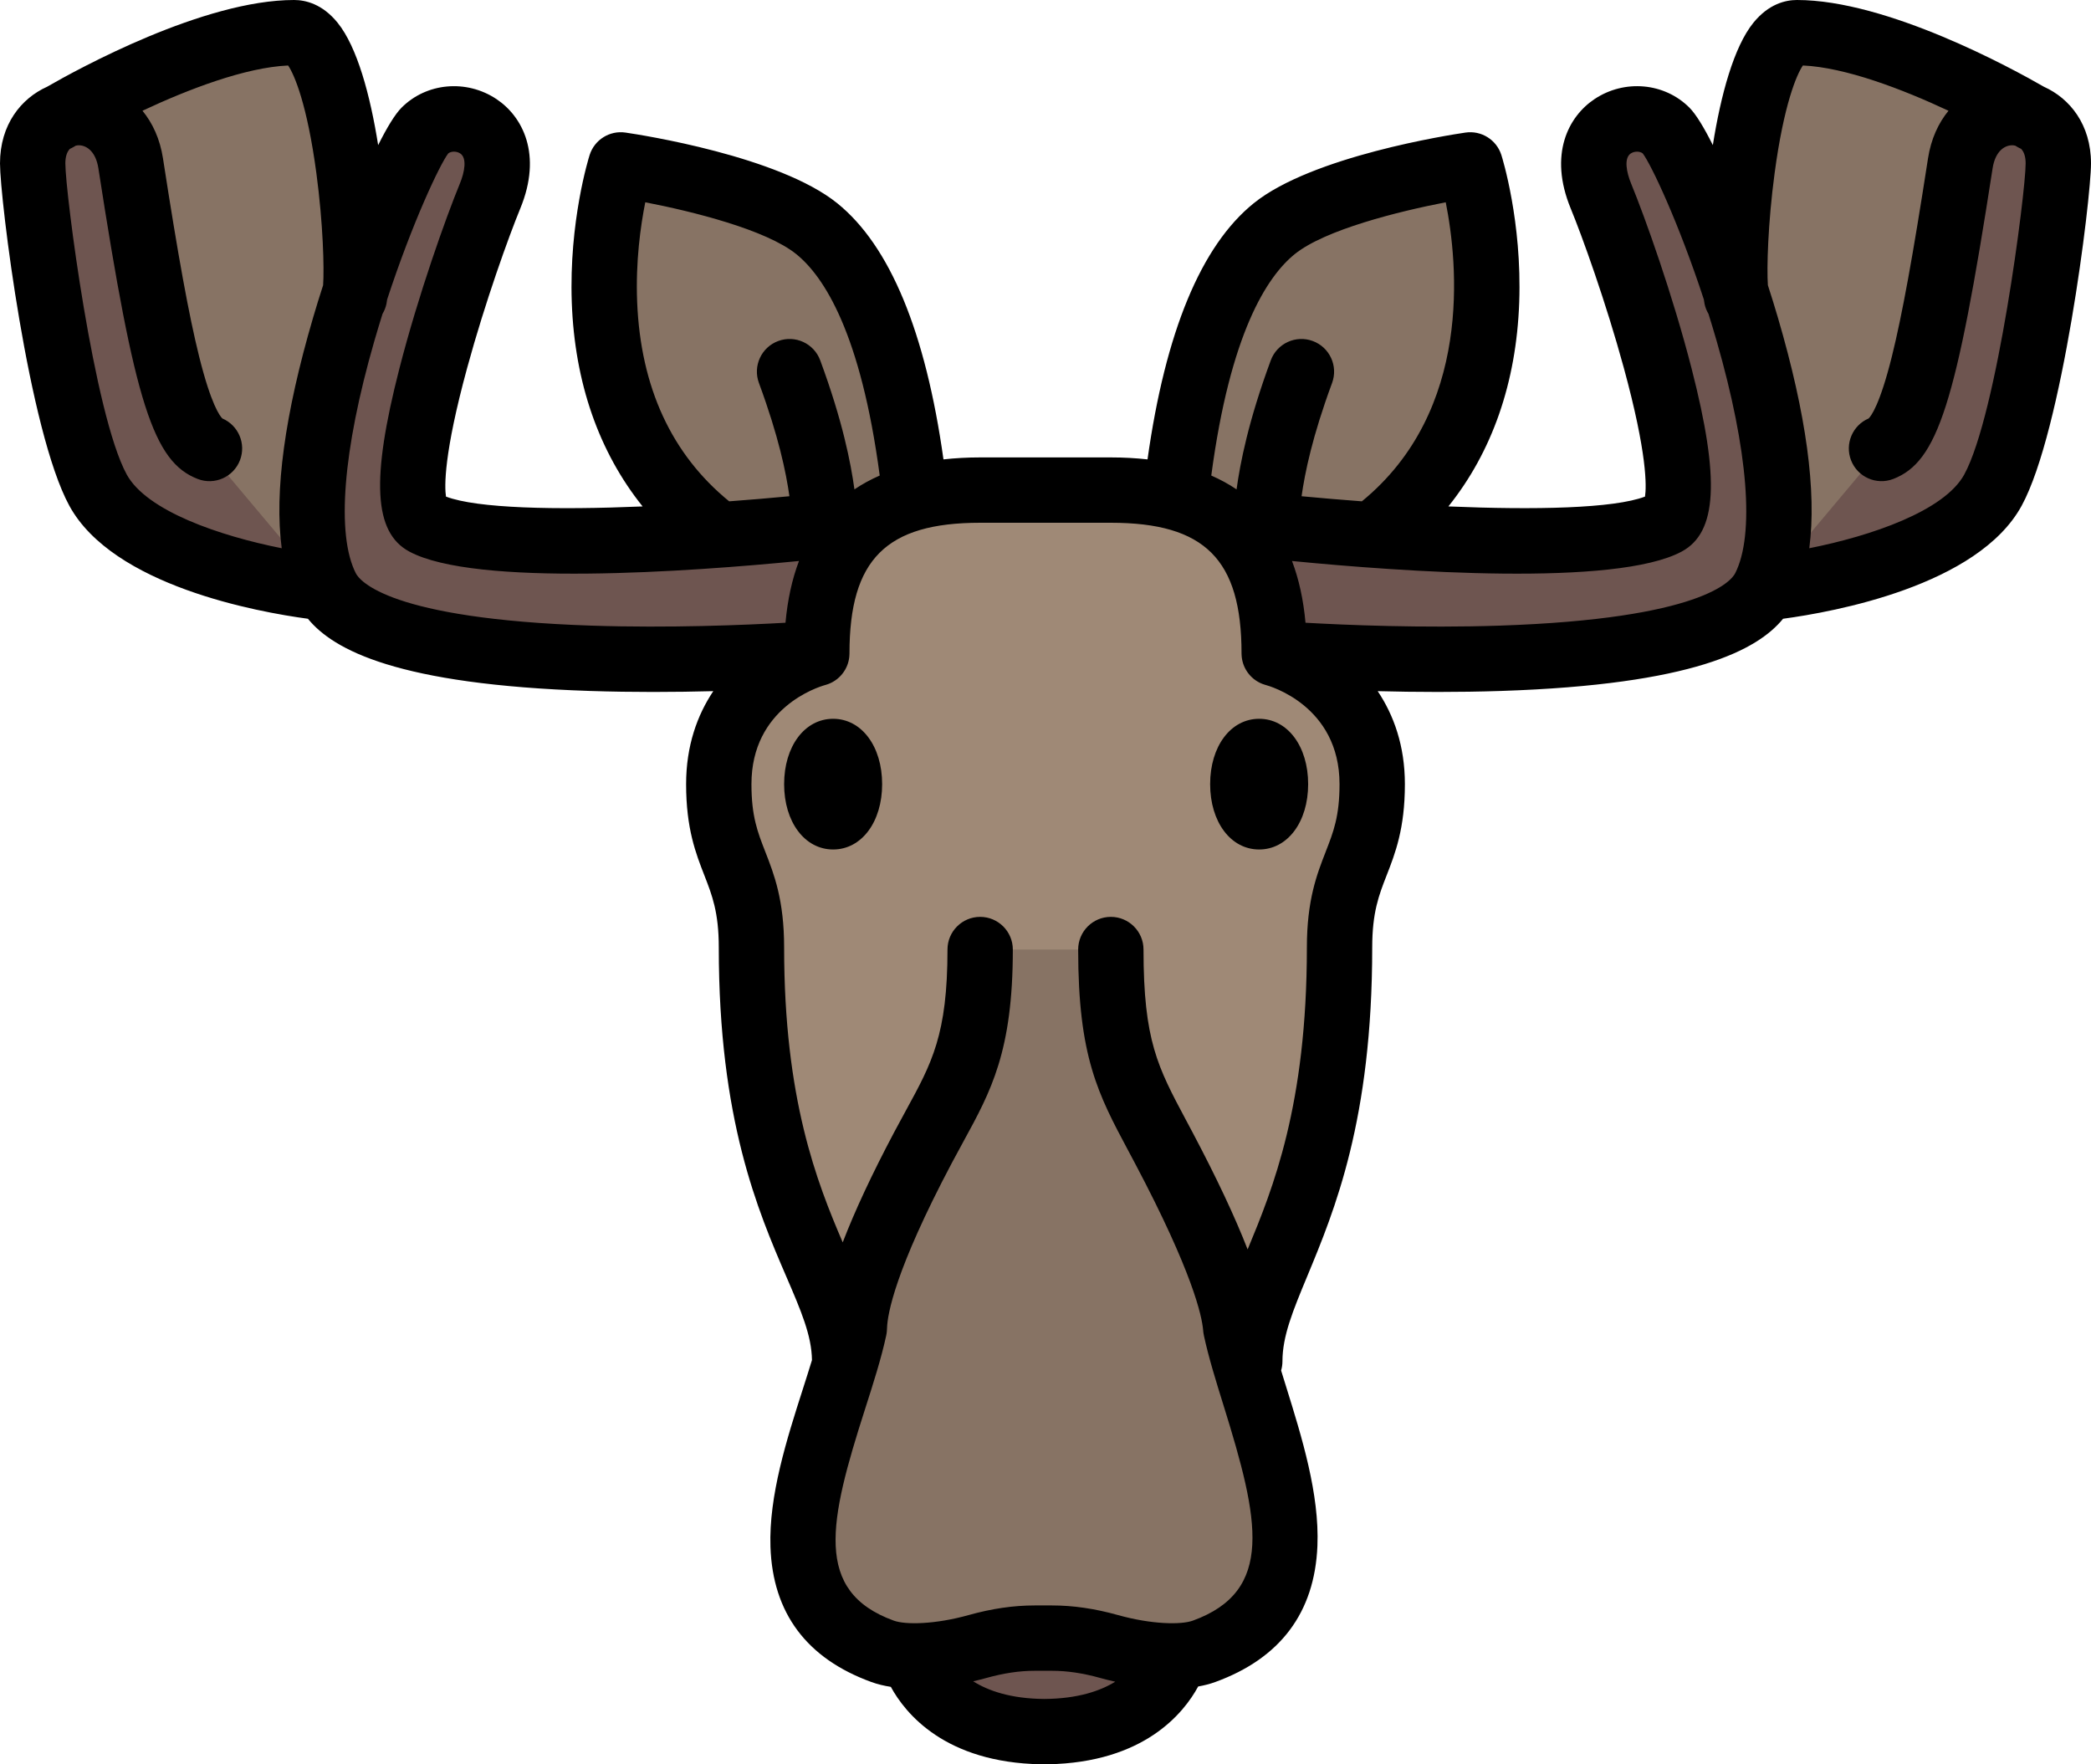 <?xml version="1.0" encoding="UTF-8" standalone="no"?>
<svg
   version="1.1"
   id="Layer_1"
   x="0px"
   y="0px"
   viewBox="0 0 512 432"
   xml:space="preserve"
   sodipodi:docname="moose_logo.svg"
   inkscape:version="1.1.2 (0a00cf5339, 2022-02-04)"
   width="512"
   height="432"
   inkscape:export-filename="/home/patrick/Projects/moose-run/content/moose_0.png"
   inkscape:export-xdpi="150"
   inkscape:export-ydpi="150"
   xmlns:inkscape="http://www.inkscape.org/namespaces/inkscape"
   xmlns:sodipodi="http://sodipodi.sourceforge.net/DTD/sodipodi-0.dtd"
   xmlns="http://www.w3.org/2000/svg"
   xmlns:svg="http://www.w3.org/2000/svg"
   xmlns:rdf="http://www.w3.org/1999/02/22-rdf-syntax-ns#"
   xmlns:cc="http://creativecommons.org/ns#"
   xmlns:dc="http://purl.org/dc/elements/1.1/"><defs
   id="defs230" /><sodipodi:namedview
   pagecolor="#ffffff"
   bordercolor="#666666"
   borderopacity="1"
   objecttolerance="10"
   gridtolerance="10"
   guidetolerance="10"
   inkscape:pageopacity="0"
   inkscape:pageshadow="2"
   inkscape:window-width="1280"
   inkscape:window-height="732"
   id="namedview228"
   showgrid="false"
   inkscape:zoom="0.51"
   inkscape:cx="850"
   inkscape:cy="250"
   inkscape:window-x="0"
   inkscape:window-y="0"
   inkscape:window-maximized="1"
   inkscape:current-layer="Layer_1"
   inkscape:document-rotation="0"
   lock-margins="false"
   inkscape:pagecheckerboard="0"
   fit-margin-top="0"
   fit-margin-left="0"
   fit-margin-right="0"
   fit-margin-bottom="0" />
<path
   style="fill:#6e5550"
   d="m 275.525,417 h -39.051 c -11.245,0 -20.36,-9.116 -20.36,-20.36 v 0 c 0,-11.245 9.116,-20.36 20.36,-20.36 h 39.051 c 11.245,0 20.36,9.116 20.36,20.36 v 0 c 0.001,11.244 -9.115,20.36 -20.36,20.36 z"
   id="path165" />
<g
   id="g171"
   transform="translate(0,-40)">
	<path
   style="fill:#877364"
   d="m 288,162.796 c 0.513,0 3.489,-52.72 24.65,-67.999 8.68,-6.267 26.909,-10.448 38.604,-12.607 6.114,-1.128 11.831,2.887 12.268,8.455 C 364.989,109.317 363,147.5 335,168 Z"
   id="path167" />
	<path
   style="fill:#877364"
   d="m 222.874,162.796 c -0.513,0 -3.489,-52.72 -24.65,-67.999 -8.68,-6.267 -26.909,-10.448 -38.604,-12.607 -6.114,-1.128 -11.831,2.887 -12.268,8.455 -1.466,18.672 0.523,56.854 28.523,77.354 z"
   id="path169" />
</g>
<path
   style="fill:#9f8976"
   d="m 306.019,337 c 0,-21.333 21.981,-48 21.981,-112 0,-20 8,-21 8,-40 0,-25.667 -24,-32 -24,-32 0,-23.333 -8.667,-40 -40,-40 h -32 c -31.333,0 -40,16.667 -40,40 0,0 -24,6.333 -24,32 0,19 8,20 8,40 0,64 22.828,90.667 22.828,112 z"
   id="path173" />
<path
   style="fill:#877364"
   d="m 272,232.5 c 0,26 4.735,33.019 12.933,48.502 18,34 17.464,43.356 17.674,44.333 5.5,25.5 27.958,66.021 -7.789,79 -5.489,1.993 -14.831,1.17 -23.221,-1.173 -4.574,-1.278 -9.264,-2.063 -14.012,-2.063 h -4.237 c -4.749,0 -9.439,0.786 -14.013,2.063 -8.39,2.343 -17.732,3.166 -23.221,1.173 -35.746,-12.979 -12.442,-53.5 -6.942,-79 C 209.383,324.357 208,315.002 226,281.002 234.197,265.518 240,258.5 240,232.5"
   id="path175" />
<path
   style="fill:#6e5550"
   d="m 312,160 c 0,0 107.5,8.5 120,-16 14.094,-27.625 -17.675,-105.675 -24,-112 -7,-7 -23,-1 -16,16 7,17 26.259,74.455 16,80 -18.5,10 -104,0 -104,0"
   id="path177" />
<path
   style="fill:#877364"
   d="M 496.701,28.305 C 489.947,24.412 460.273,8 440,8 427.5,8 423.352,64 425.204,72.753 L 432,144 c 0,0 45.374,-4.519 56,-24 9,-16.5 16,-72 16,-80 0,-6.204 -3.214,-10.161 -7.299,-11.695 z"
   id="path179" />
<g
   id="g185"
   transform="translate(0,-40)">
	<path
   style="fill:#6e5550"
   d="m 432,184 c 0,0 45.374,-4.519 56,-24 9,-16.5 16,-72 16,-80 0,-16 -21.351,-17.13 -24,0 -7.5,48.5 -12,67 -19.294,69.813"
   id="path181" />
	<path
   style="fill:#6e5550"
   d="m 199,200 c 0,0 -107.5,8.5 -120,-16 -14.094,-27.625 17.675,-105.675 24,-112 7,-7 23,-1 16,16 -7,17 -26.259,74.455 -16,80 18.5,10 104,0 104,0"
   id="path183" />
</g>
<path
   style="fill:#877364"
   d="M 14.299,28.305 C 21.053,24.412 50.727,8 71,8 83.5,8 87.648,64 85.796,72.753 L 79,144 C 79,144 33.626,139.481 23,120 14,103.5 7,48 7,40 7,33.796 10.214,29.839 14.299,28.305 Z"
   id="path187" />
<path
   style="fill:#6e5550"
   d="M 79,144 C 79,144 33.626,139.481 23,120 14,103.5 7,48 7,40 7,24 28.351,22.87 31,40 c 7.5,48.5 12,67 19.294,69.813"
   id="path189" />
<path
   d="m 204,176 c -6.953,0 -12,6.729 -12,16 0,9.271 5.047,16 12,16 6.953,0 12,-6.729 12,-16 0,-9.271 -5.047,-16 -12,-16 z"
   id="path191" />
<path
   d="m 308.313,176 c -6.953,0 -12,6.729 -12,16 0,9.271 5.047,16 12,16 6.953,0 12,-6.729 12,-16 0,-9.271 -5.047,-16 -12,-16 z"
   id="path193" />
<path
   d="M 500.489,21.252 C 492.836,16.843 462.146,0 440,0 c -2.807,0 -6.936,0.966 -10.665,5.566 -4.798,5.92 -7.982,17.716 -9.932,29.965 -2.154,-4.314 -4.14,-7.581 -5.747,-9.188 -6.106,-6.106 -15.873,-6.982 -23.224,-2.082 -6.395,4.263 -11.285,13.539 -5.831,26.784 2.804,6.81 8.579,22.812 12.994,38.984 5.785,21.191 5.568,29.119 5.202,31.563 -7.648,2.91 -26.876,3.301 -48.146,2.407 10.706,-13.358 16.641,-30.314 17.343,-49.96 0.708,-19.829 -4.162,-35.428 -4.37,-36.083 -1.186,-3.737 -4.908,-6.063 -8.784,-5.496 -3.804,0.557 -37.578,5.773 -51.868,17.315 -12.876,10.4 -21.611,31.49 -25.991,62.707 C 278.139,112.168 275.151,112 272,112 h -32 c -3.151,0 -6.139,0.168 -8.982,0.483 -4.38,-31.217 -13.115,-52.307 -25.991,-62.707 -14.29,-11.542 -48.064,-16.759 -51.868,-17.315 -3.876,-0.569 -7.598,1.758 -8.784,5.496 -0.208,0.654 -5.078,16.254 -4.37,36.083 0.702,19.646 6.638,36.604 17.344,49.962 -21.269,0.895 -40.496,0.502 -48.147,-2.409 -0.367,-2.443 -0.583,-10.372 5.202,-31.563 4.415,-16.172 10.189,-32.174 12.994,-38.984 5.454,-13.246 0.564,-22.521 -5.831,-26.784 -7.351,-4.899 -17.118,-4.024 -23.224,2.082 -1.607,1.607 -3.593,4.874 -5.747,9.188 C 90.646,23.283 87.463,11.487 82.664,5.567 78.936,0.966 74.807,0 72,0 49.854,0 19.164,16.843 11.511,21.252 5.159,24.103 0,30.532 0,40 c 0,8.762 7.03,65.596 16.977,83.831 10.707,19.628 46.099,26.018 58.42,27.675 6.265,7.655 21.981,16.126 69.026,17.677 5.288,0.174 10.506,0.246 15.507,0.246 5.201,0 10.161,-0.078 14.723,-0.197 -3.938,5.89 -6.653,13.403 -6.653,22.768 0,10.884 2.375,16.969 4.471,22.337 1.893,4.851 3.529,9.041 3.529,17.663 0,42.225 9.563,64.408 16.545,80.604 3.586,8.319 6.188,14.369 6.274,20.422 -0.702,2.3 -1.463,4.681 -2.245,7.123 -3.912,12.211 -8.346,26.051 -7.918,38.62 0.552,16.197 8.872,27.329 24.728,33.086 1.501,0.545 3.101,0.922 4.745,1.177 3.567,6.534 13.3,18.549 36.778,18.957 0.138,0.007 0.276,0.011 0.416,0.011 h 0.817 c 0.14,0 0.278,-0.003 0.416,-0.011 23.589,-0.409 33.305,-12.539 36.831,-19.05 1.439,-0.251 2.838,-0.603 4.162,-1.083 15.938,-5.787 24.36,-17 25.034,-33.33 0.523,-12.695 -3.818,-26.644 -7.648,-38.95 -0.421,-1.353 -0.836,-2.688 -1.239,-4 0.207,-0.711 0.324,-1.461 0.324,-2.24 0,-6.214 2.545,-12.345 6.067,-20.831 C 326.802,296.326 336,274.169 336,232 c 0,-8.622 1.636,-12.812 3.529,-17.663 C 341.625,208.969 344,202.884 344,192 c 0,-9.365 -2.715,-16.878 -6.654,-22.768 4.563,0.119 9.522,0.196 14.723,0.196 5,0 10.221,-0.071 15.507,-0.246 47.045,-1.551 62.762,-10.021 69.026,-17.677 12.321,-1.658 47.714,-8.047 58.42,-27.676 C 504.97,105.596 512,48.762 512,40 512,30.532 506.841,24.103 500.489,21.252 Z M 79.116,69.839 c -0.872,2.689 -1.694,5.347 -2.449,7.92 -6.959,23.715 -9.522,42.621 -7.686,56.478 C 53.789,131.221 35.899,125.108 31.023,116.168 22.992,101.446 16,47.083 16,40 c 0,-1.613 0.391,-2.812 1.115,-3.556 0.303,-0.134 0.602,-0.281 0.893,-0.457 0.169,-0.102 0.357,-0.212 0.539,-0.32 0.154,-0.034 0.306,-0.071 0.473,-0.084 1.903,-0.15 4.394,1.241 5.074,5.64 8.915,57.65 13.461,71.866 24.322,76.055 4.124,1.591 8.753,-0.463 10.343,-4.585 1.554,-4.029 -0.372,-8.543 -4.308,-10.23 C 53.863,101.903 51.707,99.155 48.742,87.22 46.248,77.183 43.606,62.697 39.908,38.779 39.167,33.985 37.34,30.111 34.889,27.116 c 11.3,-5.3 25.208,-10.613 35.658,-11.081 1.534,2.227 4.673,9.591 6.922,26.369 1.663,12.419 1.934,23.389 1.647,27.435 z m 237.911,-7.615 c 7.407,-5.983 25.41,-10.46 36.975,-12.694 2.969,14.879 6.66,50.978 -20.538,73.222 -5.02,-0.374 -9.979,-0.793 -14.763,-1.247 0.83,-5.818 2.626,-14.625 7.469,-27.73 1.532,-4.145 -0.586,-8.746 -4.731,-10.277 -4.142,-1.531 -8.746,0.586 -10.277,4.73 -5.493,14.862 -7.484,25.111 -8.379,31.597 -1.906,-1.287 -3.97,-2.415 -6.19,-3.385 4.631,-34.838 13.633,-48.723 20.434,-54.216 z M 156.013,73.933 c -0.403,-9.901 0.85,-18.705 1.989,-24.403 11.566,2.235 29.565,6.711 36.972,12.694 6.801,5.493 15.803,19.378 20.434,54.215 -2.221,0.97 -4.284,2.098 -6.19,3.385 -0.896,-6.486 -2.887,-16.735 -8.379,-31.597 -1.532,-4.143 -6.133,-6.263 -10.277,-4.73 -4.145,1.532 -6.263,6.133 -4.731,10.277 4.843,13.106 6.64,21.913 7.469,27.731 -4.782,0.454 -9.739,0.874 -14.757,1.247 -14.093,-11.496 -21.678,-27.897 -22.53,-48.819 z m -11.184,79.255 C 95.295,151.54 88.072,142.216 87.126,140.364 c -4.813,-9.435 -3.167,-30.138 4.516,-56.801 0.66,-2.289 1.337,-4.531 2.024,-6.719 0.438,-0.735 0.77,-1.55 0.957,-2.435 0.064,-0.303 0.121,-0.675 0.173,-1.081 6.2,-18.915 12.904,-33.059 14.958,-35.76 0.697,-0.575 2.054,-0.583 2.937,0.006 1.707,1.137 1.073,4.558 -0.089,7.379 -3.401,8.259 -10.155,27.154 -14.824,45.354 -6.948,27.087 -6.248,40.046 2.417,44.73 16.129,8.719 68.758,4.935 95.444,2.326 -1.693,4.457 -2.796,9.496 -3.305,15.116 -9.759,0.555 -28.374,1.343 -47.505,0.709 z m 110.903,262.811 c -8.262,-0.063 -13.787,-2.022 -17.44,-4.324 1.342,-0.308 2.443,-0.597 3.195,-0.807 4.261,-1.19 8.141,-1.769 11.861,-1.769 h 4.237 c 3.719,0 7.599,0.579 11.86,1.769 0.832,0.232 2.085,0.561 3.628,0.905 -3.647,2.253 -9.15,4.164 -17.341,4.226 z m 68.893,-207.48 C 322.457,214.072 320,220.366 320,232 c 0,38.598 -8.324,59.029 -14.507,73.926 -3.104,-7.978 -7.601,-17.544 -13.49,-28.667 -0.549,-1.037 -1.083,-2.036 -1.6,-3.005 C 283.477,261.283 280,254.772 280,232.5 c 0,-4.418 -3.582,-8 -8,-8 -4.418,0 -8,3.582 -8,8 0,26.276 4.889,35.432 12.29,49.291 0.509,0.953 1.034,1.936 1.573,2.955 14.208,26.836 16.431,37.519 16.727,40.866 0.033,0.376 0.075,0.844 0.197,1.411 1.167,5.408 2.966,11.188 4.871,17.308 8.654,27.805 12.463,45.212 -7.569,52.485 -2.911,1.058 -10.146,0.93 -18.339,-1.358 -5.682,-1.587 -10.969,-2.358 -16.164,-2.358 h -4.237 c -5.195,0 -10.482,0.771 -16.165,2.358 -8.194,2.288 -15.429,2.415 -18.339,1.359 -19.738,-7.167 -15.825,-24.345 -7.033,-51.785 2.041,-6.37 3.968,-12.387 5.181,-18.008 0.169,-0.784 0.192,-1.431 0.209,-1.903 0.12,-3.354 1.907,-14.002 15.869,-40.375 0.977,-1.845 1.919,-3.567 2.821,-5.216 C 242.656,267.16 248,257.39 248,232.5 c 0,-4.418 -3.582,-8 -8,-8 -4.418,0 -8,3.582 -8,8 0,20.8 -3.819,27.783 -10.146,39.352 -0.935,1.709 -1.911,3.495 -2.924,5.407 -5.445,10.285 -9.637,19.273 -12.582,26.942 C 200.025,289.458 192,269.158 192,232 192,220.366 189.543,214.072 187.375,208.519 185.49,203.688 184,199.872 184,192 c 0,-18.676 16.245,-23.761 18.042,-24.265 0.029,-0.008 0.056,-0.019 0.085,-0.026 0.107,-0.029 0.211,-0.064 0.316,-0.098 0.128,-0.041 0.256,-0.083 0.381,-0.131 0.107,-0.04 0.212,-0.083 0.316,-0.127 0.124,-0.053 0.245,-0.109 0.365,-0.167 0.096,-0.047 0.191,-0.093 0.286,-0.144 0.132,-0.071 0.26,-0.148 0.388,-0.226 0.075,-0.046 0.152,-0.09 0.226,-0.139 0.199,-0.131 0.392,-0.269 0.577,-0.416 0.003,-0.002 0.006,-0.005 0.009,-0.007 0.185,-0.148 0.361,-0.305 0.532,-0.467 0.051,-0.049 0.098,-0.101 0.148,-0.151 0.119,-0.12 0.236,-0.242 0.347,-0.369 0.055,-0.063 0.108,-0.128 0.162,-0.193 0.1,-0.121 0.195,-0.245 0.288,-0.372 0.052,-0.071 0.103,-0.142 0.152,-0.214 0.088,-0.129 0.171,-0.263 0.251,-0.397 0.044,-0.073 0.089,-0.145 0.13,-0.219 0.088,-0.158 0.167,-0.32 0.244,-0.484 0.025,-0.054 0.055,-0.106 0.079,-0.161 0.094,-0.213 0.178,-0.431 0.253,-0.652 0.029,-0.085 0.052,-0.173 0.078,-0.26 0.044,-0.144 0.086,-0.289 0.122,-0.436 0.024,-0.1 0.043,-0.201 0.064,-0.302 0.028,-0.141 0.053,-0.282 0.074,-0.425 0.015,-0.102 0.028,-0.203 0.039,-0.306 0.017,-0.155 0.026,-0.312 0.034,-0.469 0.004,-0.09 0.01,-0.18 0.011,-0.271 0,-0.036 0.004,-0.071 0.004,-0.106 0,-23.028 8.972,-32 32,-32 h 32 c 23.028,0 32,8.972 32,32 0,0.036 0.004,0.071 0.004,0.106 10e-4,0.091 0.007,0.18 0.011,0.271 0.008,0.157 0.018,0.313 0.034,0.469 0.011,0.103 0.024,0.204 0.039,0.306 0.021,0.143 0.046,0.284 0.074,0.425 0.021,0.101 0.04,0.203 0.064,0.302 0.036,0.147 0.078,0.292 0.122,0.436 0.026,0.087 0.049,0.174 0.078,0.26 0.075,0.221 0.159,0.439 0.253,0.652 0.024,0.055 0.053,0.107 0.079,0.161 0.077,0.164 0.156,0.326 0.244,0.484 0.041,0.074 0.086,0.146 0.13,0.219 0.08,0.135 0.163,0.268 0.251,0.397 0.049,0.073 0.1,0.144 0.152,0.214 0.092,0.127 0.188,0.25 0.288,0.372 0.053,0.065 0.106,0.13 0.162,0.193 0.111,0.127 0.228,0.25 0.347,0.369 0.05,0.05 0.097,0.102 0.148,0.151 0.17,0.163 0.347,0.319 0.532,0.467 0.003,0.002 0.006,0.005 0.009,0.007 0.185,0.147 0.378,0.285 0.577,0.416 0.074,0.049 0.151,0.092 0.226,0.139 0.127,0.078 0.256,0.155 0.388,0.226 0.094,0.051 0.189,0.097 0.286,0.144 0.12,0.058 0.241,0.114 0.365,0.167 0.104,0.044 0.209,0.087 0.316,0.127 0.125,0.047 0.252,0.09 0.381,0.131 0.105,0.034 0.209,0.068 0.316,0.098 0.029,0.008 0.056,0.019 0.085,0.026 0.731,0.195 18.036,4.983 18.036,24.265 0,7.872 -1.49,11.688 -3.375,16.519 z m 100.249,-68.155 c -0.945,1.852 -8.168,11.175 -57.703,12.824 -19.134,0.634 -37.748,-0.155 -47.506,-0.708 -0.509,-5.62 -1.612,-10.659 -3.305,-15.116 26.685,2.609 79.313,6.393 95.444,-2.326 8.665,-4.684 9.365,-17.643 2.417,-44.73 -4.668,-18.2 -11.423,-37.094 -14.824,-45.354 -1.162,-2.822 -1.795,-6.242 -0.089,-7.379 0.884,-0.589 2.24,-0.581 2.937,-0.006 2.055,2.702 8.759,16.846 14.958,35.76 0.053,0.406 0.109,0.778 0.173,1.081 0.187,0.885 0.518,1.7 0.957,2.435 0.688,2.188 1.365,4.43 2.024,6.719 7.685,26.663 9.331,47.366 4.517,56.8 z m 56.103,-24.195 c -4.876,8.939 -22.766,15.053 -37.958,18.069 1.836,-13.857 -0.727,-32.763 -7.686,-56.478 -0.755,-2.574 -1.578,-5.231 -2.449,-7.92 -0.288,-4.046 -0.017,-15.016 1.648,-27.438 2.249,-16.777 5.389,-24.142 6.922,-26.368 10.43,0.469 24.344,5.786 35.653,11.086 -2.448,2.994 -4.272,6.866 -5.014,11.657 -3.698,23.918 -6.341,38.405 -8.834,48.441 -2.966,11.936 -5.121,14.684 -5.709,15.243 -3.937,1.687 -5.862,6.202 -4.308,10.23 1.589,4.122 6.22,6.176 10.343,4.585 10.86,-4.189 15.407,-18.405 24.322,-76.055 0.68,-4.398 3.155,-5.789 5.074,-5.64 0.167,0.013 0.318,0.05 0.472,0.083 0.182,0.108 0.37,0.219 0.54,0.321 0.291,0.175 0.59,0.323 0.893,0.457 0.723,0.746 1.114,1.945 1.114,3.558 0,7.083 -6.992,61.446 -15.023,76.169 z"
   id="path195" />
<g
   id="g197"
   transform="translate(0,-40)">
</g>
<g
   id="g199"
   transform="translate(0,-40)">
</g>
<g
   id="g201"
   transform="translate(0,-40)">
</g>
<g
   id="g203"
   transform="translate(0,-40)">
</g>
<g
   id="g205"
   transform="translate(0,-40)">
</g>
<g
   id="g207"
   transform="translate(0,-40)">
</g>
<g
   id="g209"
   transform="translate(0,-40)">
</g>
<g
   id="g211"
   transform="translate(0,-40)">
</g>
<g
   id="g213"
   transform="translate(0,-40)">
</g>
<g
   id="g215"
   transform="translate(0,-40)">
</g>
<g
   id="g217"
   transform="translate(0,-40)">
</g>
<g
   id="g219"
   transform="translate(0,-40)">
</g>
<g
   id="g221"
   transform="translate(0,-40)">
</g>
<g
   id="g223"
   transform="translate(0,-40)">
</g>
<g
   id="g225"
   transform="translate(0,-40)">
</g>
</svg>
